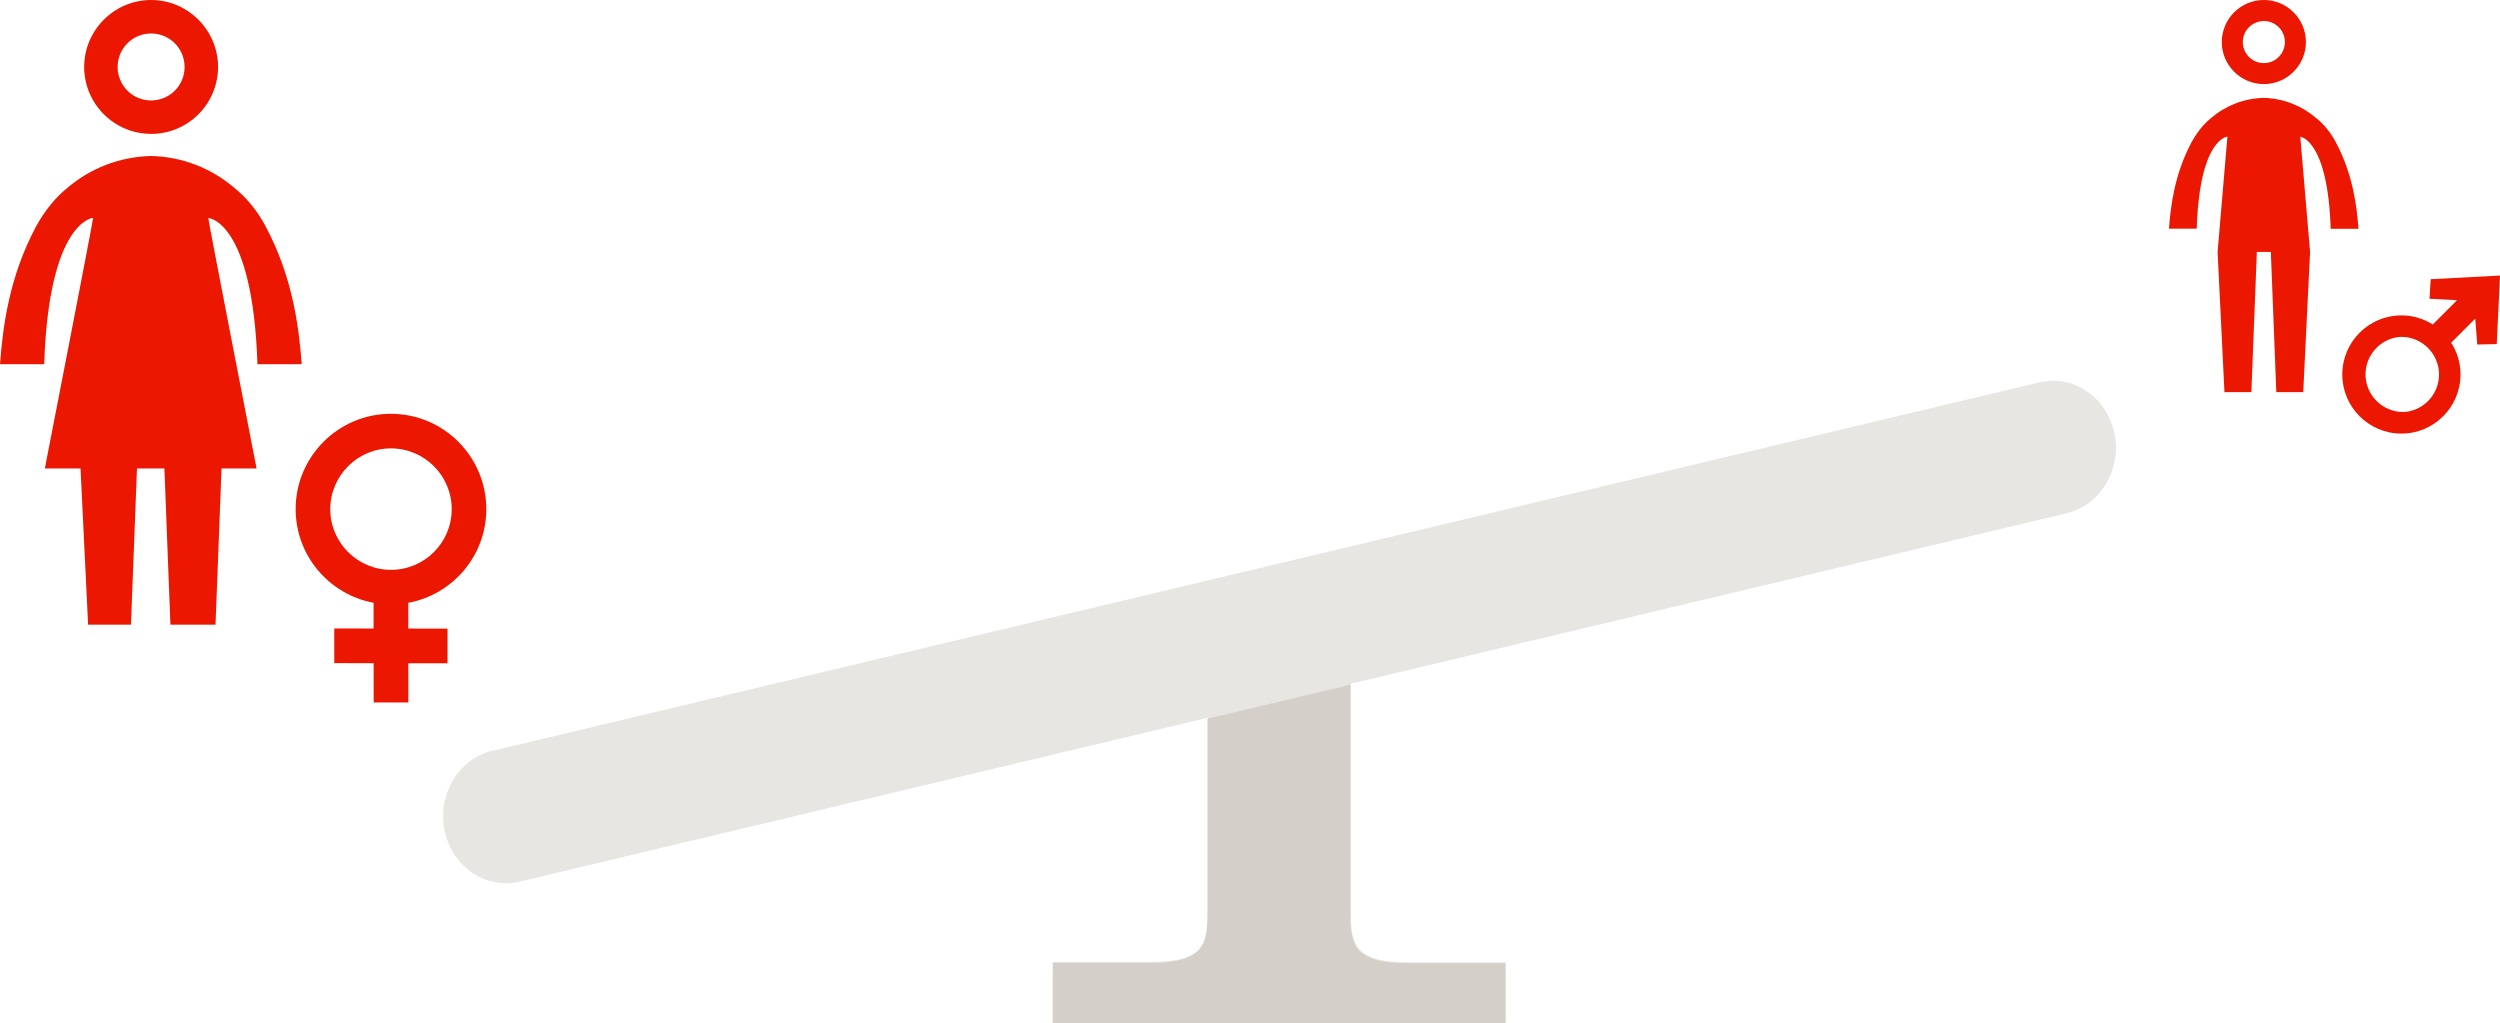 <?xml version="1.0" encoding="UTF-8"?>
<svg id="Ebene_1" data-name="Ebene 1" xmlns="http://www.w3.org/2000/svg" viewBox="0 0 768.99 314.75">
  <defs>
    <style>
      .cls-1 {
        fill: #e8e6e3;
      }

      .cls-2 {
        fill: #eb1700;
      }

      .cls-3 {
        fill: #d5cfc9;
      }
    </style>
  </defs>
  <g>
    <path class="cls-2" d="M46.48,41.19c11.4,0,20.59-9.27,20.59-20.59S57.8,0,46.48,0s-20.59,9.27-20.59,20.59,9.2,20.59,20.59,20.59ZM46.48,10.3c5.7,0,10.3,4.6,10.3,10.3s-4.6,10.3-10.3,10.3-10.3-4.6-10.3-10.3,4.6-10.3,10.3-10.3ZM79.22,112.03h13.59c-.89-11.74-2.81-26.77-11.05-42.29-2.61-4.94-5.9-8.92-9.75-12.01-6.93-5.9-15.86-9.54-25.61-9.75h0c-9.75.27-18.67,3.84-25.61,9.75-3.84,3.09-7.07,7.14-9.75,12.01C2.81,85.26.89,100.3,0,112.03h13.59c1.44-44.07,15.03-45.03,15.03-45.03v.14c-.14,1.65-14.83,76.96-14.83,76.96h10.98l2.33,48.05h13.18l1.85-48.05h8.44l1.85,48.05h13.87l1.85-48.05h10.78s-14.69-75.31-14.83-76.89v-.14c.07-.07,13.66.96,15.1,44.96Z"/>
    <path class="cls-2" d="M120.26,127.28c-16.18,0-29.32,13.14-29.32,29.32,0,14.35,10.35,26.29,23.97,28.81v7.92s-12.09-.02-12.09-.02v10.67l12.1.02.02,12.07h10.67s-.02-12.06-.02-12.06h0s12.06.02,12.06.02v-10.67l-12.06-.02v-7.92c13.63-2.51,23.99-14.46,23.99-28.81,0-16.18-13.14-29.32-29.32-29.32ZM120.26,175.28c-10.27,0-18.68-8.35-18.68-18.68.05-10.32,8.41-18.68,18.68-18.68s18.68,8.35,18.68,18.68-8.35,18.68-18.68,18.68Z"/>
  </g>
  <g>
    <path class="cls-2" d="M747.67,85.89l-.36,6,8.47.45-7.47,7.47c-2.8-1.76-6.1-2.8-9.65-2.8-10.03,0-18.18,8.15-18.18,18.18s8.15,18.18,18.18,18.18,18.18-8.15,18.18-18.18c0-3.6-1.06-6.94-2.87-9.77l7.4-7.4.62,7.95,6-.13,1-21.08s-21.32,1.12-21.32,1.12ZM739.2,126.73c-6.37,0-11.58-5.18-11.58-11.58.03-5.92,4.47-10.79,10.17-11.49.29-.02.57-.04.86-.04,6.37,0,11.58,5.18,11.58,11.58,0,5.89-4.44,10.79-10.17,11.49-.29.02-.58.04-.87.04Z"/>
    <path class="cls-2" d="M696.35,25.87c7.12,0,12.94-5.82,12.94-12.94s-5.82-12.94-12.94-12.94-12.94,5.82-12.94,12.94,5.82,12.94,12.94,12.94ZM696.35,6.47c3.58,0,6.47,2.89,6.47,6.47s-2.89,6.47-6.47,6.47-6.47-2.89-6.47-6.47,2.93-6.47,6.47-6.47ZM716.92,70.38h8.54c-.56-7.37-1.77-16.82-6.94-26.56-1.64-3.1-3.71-5.61-6.12-7.55-4.36-3.71-9.96-5.99-16.09-6.17-6.12.17-11.73,2.41-16.09,6.12-2.41,1.94-4.44,4.48-6.12,7.55-5.17,9.75-6.38,19.19-6.94,26.56h8.54c.91-27.86,9.44-28.29,9.44-28.29l-3.02,35.45,2.11,43.12h8.28l1.68-43.12h4.31l1.68,43.12h8.28l2.11-43.12h0l-3.02-35.45c-.09.04,8.45.65,9.36,28.33Z"/>
  </g>
  <g>
    <path class="cls-1" d="M151.45,230.95l475.86-113.34c10.41-2.48,20.74,4.52,23.07,15.63,2.32,11.12-4.23,22.14-14.65,24.62l-220.22,52.45c0,.49,0,1.2,0,2.24v67.99c0,9.47.96,15.42,17.14,15.42h30.55v18.48h-139.24v-18.58h30.46c16.19,0,17.14-5.94,17.14-15.42v-59.68l-211.71,50.42c-1.42.34-2.83.5-4.23.5-8.85,0-16.83-6.53-18.84-16.13-2.32-11.12,4.23-22.14,14.65-24.62Z"/>
    <path class="cls-3" d="M415.36,210.61c0,.49,0,1.2,0,2.24v67.99c0,9.47.96,15.42,17.14,15.42h30.55v18.48h-139.24v-18.58h30.46c16.19,0,17.14-5.94,17.14-15.42v-59.68"/>
  </g>
</svg>
